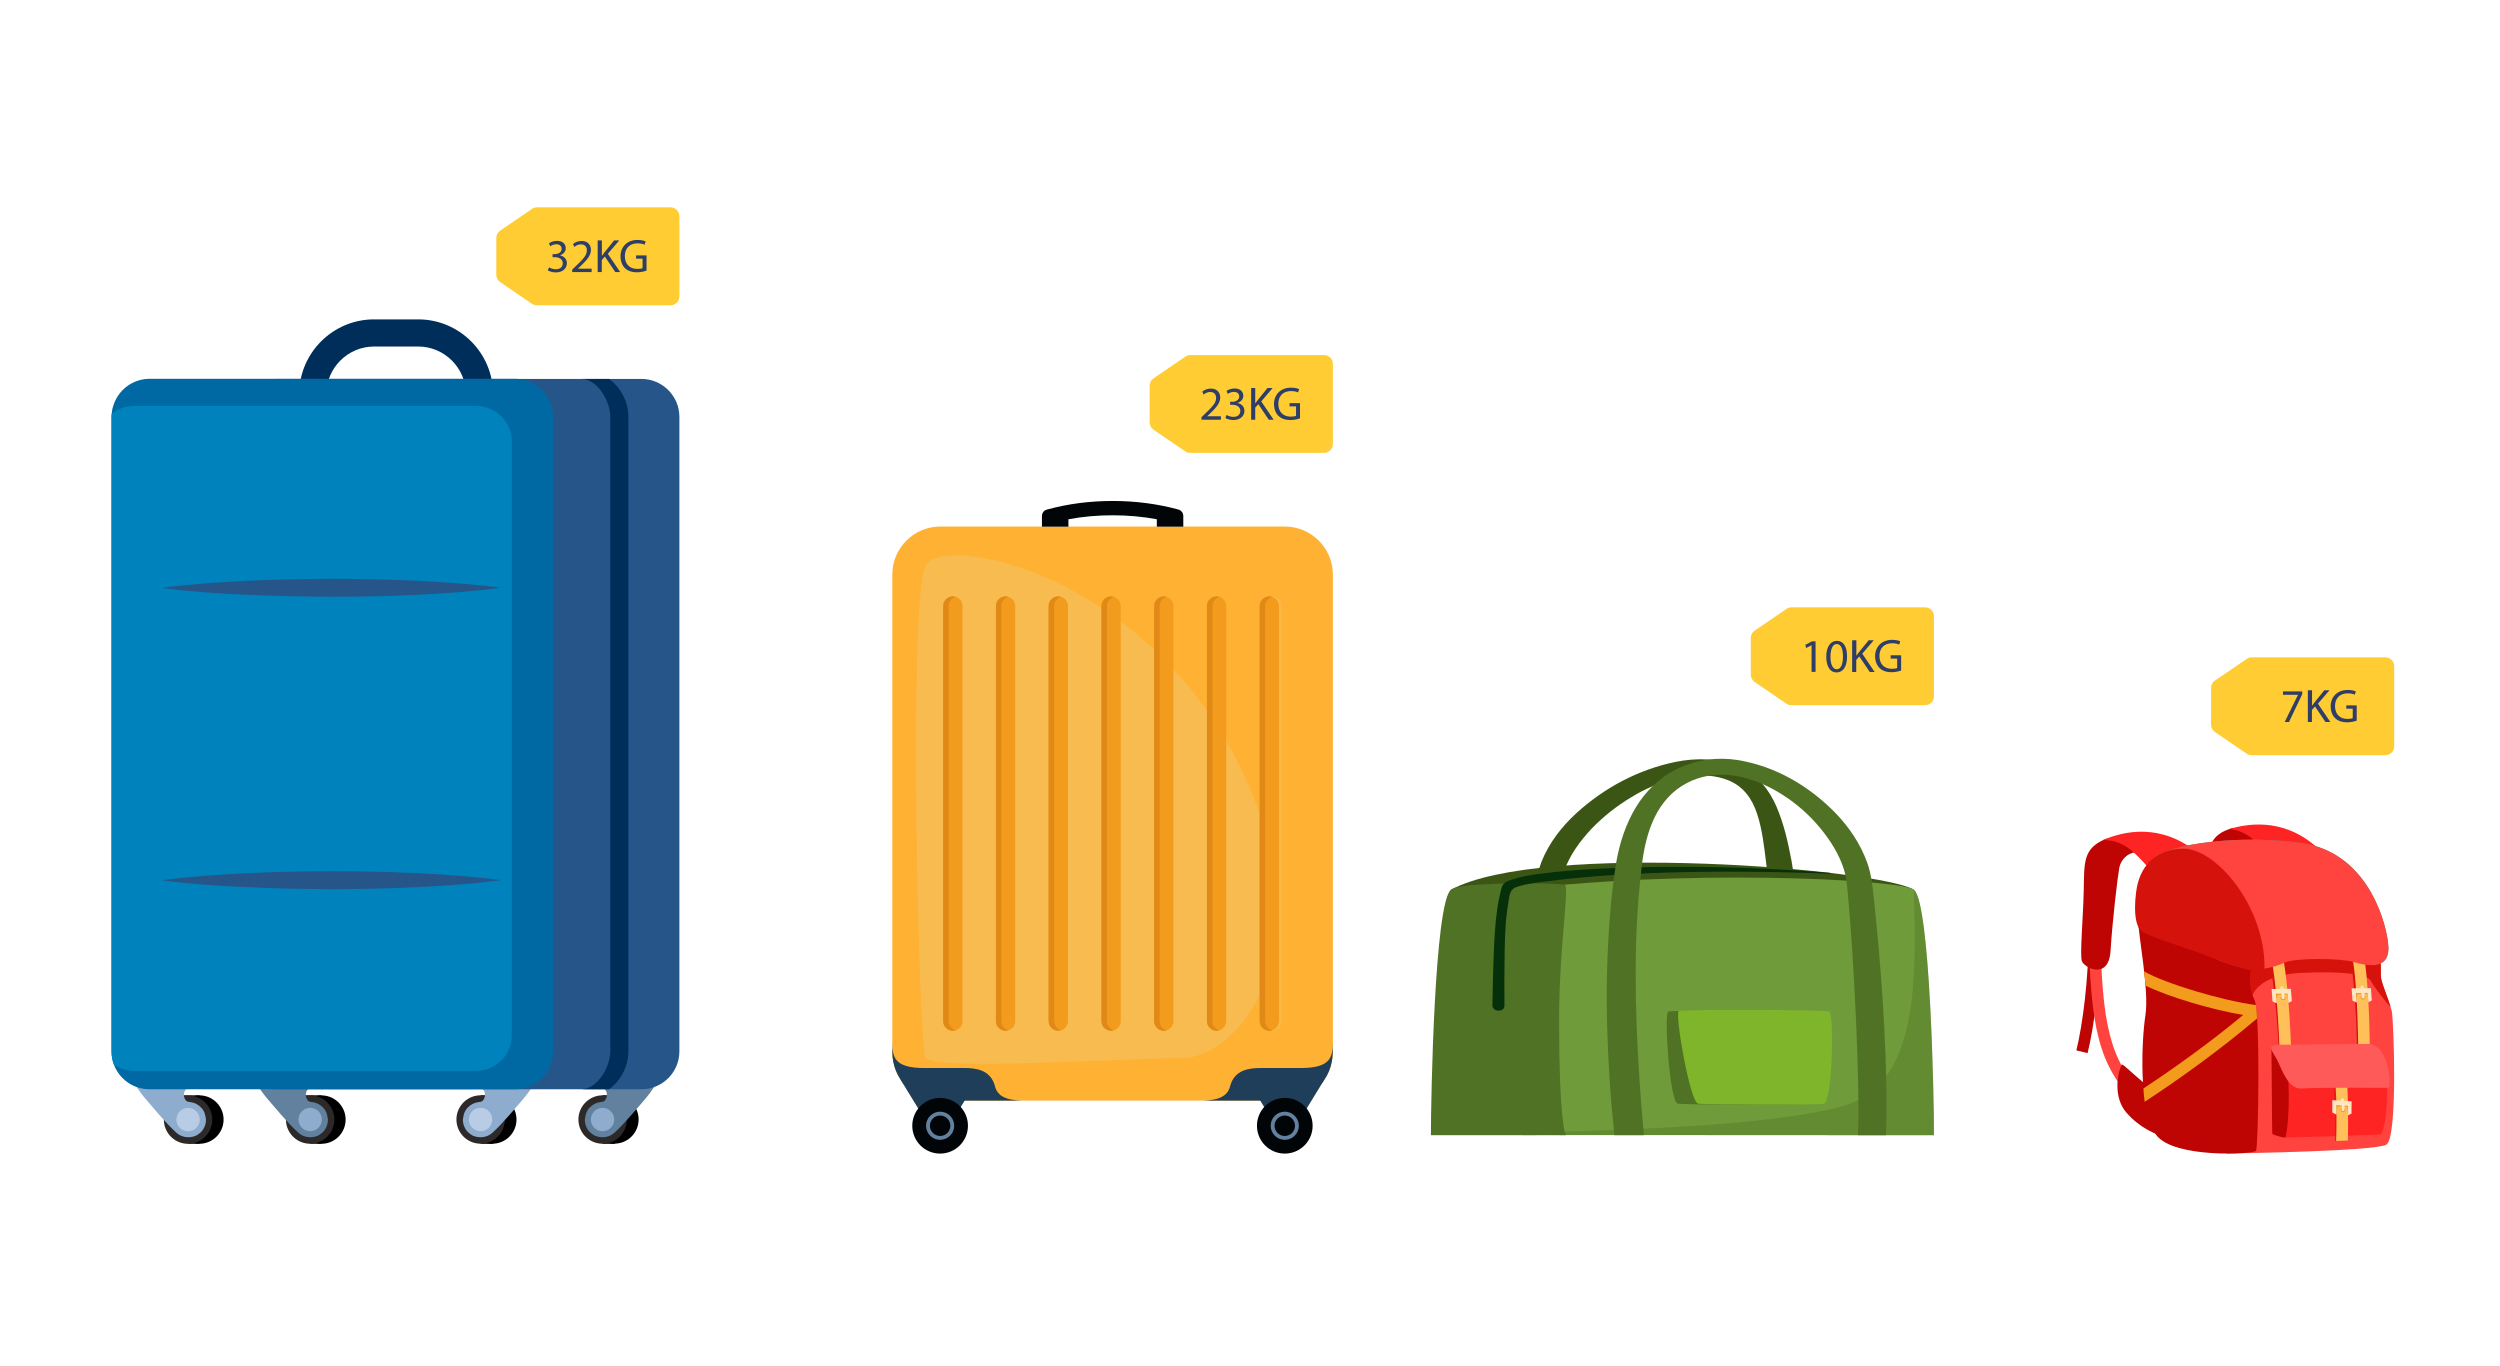 <svg width="410" height="224" viewBox="0 0 410 224" fill="none" xmlns="http://www.w3.org/2000/svg">
<path d="M68.572 78.933H61.36C54.576 78.933 49.06 73.417 49.06 66.633V64.676C49.06 57.892 54.576 52.376 61.36 52.376H68.572C75.356 52.376 80.873 57.892 80.873 64.676V66.633C80.873 73.417 75.356 78.933 68.572 78.933ZM61.36 56.83C57.036 56.83 53.514 60.352 53.514 64.676V66.633C53.514 70.957 57.036 74.479 61.36 74.479H68.572C72.896 74.479 76.418 70.957 76.418 66.633V64.676C76.418 60.352 72.896 56.83 68.572 56.83H61.36Z" fill="#002E5B"/>
<path d="M100.869 187.269H98.819V187.586H100.869V187.269Z" fill="black"/>
<path d="M100.869 179.628H98.819V179.945H100.869V179.628Z" fill="black"/>
<path d="M101.403 187.508C103.567 187.155 105.034 185.114 104.68 182.95C104.327 180.787 102.286 179.319 100.122 179.673C97.959 180.027 96.491 182.067 96.845 184.231C97.199 186.395 99.239 187.862 101.403 187.508Z" fill="black"/>
<path d="M99.718 187.472C101.855 186.98 103.189 184.85 102.697 182.713C102.206 180.576 100.075 179.243 97.938 179.734C95.802 180.226 94.468 182.356 94.96 184.493C95.451 186.63 97.582 187.963 99.718 187.472Z" fill="#2D2929"/>
<path d="M105.754 177.522C105.065 176.497 104.338 177.615 102.772 176.963C102.306 176.776 99.567 178.1 99.138 178.081C99.101 178.454 99.138 178.677 99.287 178.771C99.455 178.901 99.623 179.497 99.492 179.907C99.38 180.28 99.175 180.709 98.672 180.709C98.635 180.709 98.56 180.727 98.467 180.746C97.74 180.839 97.125 181.175 96.659 181.697C96.603 181.752 96.566 181.808 96.51 181.864C96.454 181.92 96.417 181.995 96.38 182.051C96.324 182.144 96.268 182.256 96.212 182.367C96.175 182.423 96.156 182.498 96.138 182.554C96.1 182.647 96.063 182.759 96.044 182.871C96.007 183.001 95.989 183.132 95.97 183.262C95.97 183.318 95.951 183.355 95.933 183.411C95.933 183.448 95.933 183.467 95.933 183.486C95.933 183.523 95.914 183.56 95.914 183.616C95.914 183.821 95.933 184.026 95.97 184.213C96.007 184.399 96.063 184.567 96.138 184.753C96.343 185.275 96.697 185.703 97.181 186.02C97.293 186.095 97.386 186.169 97.498 186.225C97.908 186.412 98.337 186.505 98.765 186.505C98.784 186.505 98.784 186.505 98.803 186.505C98.84 186.505 98.859 186.505 98.896 186.505C99.026 186.505 99.157 186.486 99.287 186.468C99.343 186.449 99.418 186.449 99.474 186.43C99.623 186.393 99.772 186.356 99.921 186.3C99.958 186.281 99.995 186.263 100.033 186.244C100.144 186.188 100.256 186.132 100.35 186.076C100.405 186.039 100.461 186.002 100.517 185.964L100.536 185.946C100.629 185.871 100.741 185.778 100.853 185.685C100.871 185.666 100.871 185.666 100.89 185.648C102.474 184.213 104.916 181.268 105.642 180.429C106.462 179.479 109.761 175.472 105.344 177.876C105.27 177.951 105.829 177.634 105.754 177.522Z" fill="#61819E"/>
<path d="M99.244 185.475C100.277 185.239 100.923 184.209 100.687 183.176C100.45 182.142 99.421 181.496 98.387 181.733C97.354 181.969 96.708 182.999 96.944 184.032C97.181 185.066 98.21 185.712 99.244 185.475Z" fill="#8DACCE"/>
<path d="M56.632 184.248C56.983 182.084 55.513 180.045 53.349 179.694C51.185 179.343 49.146 180.812 48.795 182.977C48.444 185.141 49.913 187.18 52.077 187.531C54.241 187.882 56.28 186.413 56.632 184.248Z" fill="black"/>
<path d="M50.875 187.572H52.72V187.255H50.875V187.572Z" fill="black"/>
<path d="M50.875 179.954H52.72V179.637H50.875V179.954Z" fill="black"/>
<path d="M48.814 179.954H50.864V179.637H48.814V179.954Z" fill="black"/>
<path d="M54.781 184.242C55.132 182.078 53.663 180.039 51.499 179.687C49.335 179.336 47.295 180.806 46.944 182.97C46.593 185.134 48.063 187.173 50.227 187.524C52.391 187.876 54.43 186.406 54.781 184.242Z" fill="#2D2929"/>
<path d="M43.936 177.522C44.626 176.497 45.352 177.615 46.918 176.963C47.384 176.776 50.123 178.1 50.552 178.081C50.589 178.454 50.552 178.677 50.403 178.771C50.235 178.901 50.068 179.497 50.198 179.907C50.31 180.28 50.515 180.709 51.018 180.709C51.055 180.709 51.13 180.727 51.223 180.746C51.95 180.839 52.565 181.175 53.031 181.697C53.087 181.752 53.124 181.808 53.18 181.864C53.236 181.92 53.273 181.995 53.31 182.051C53.366 182.144 53.422 182.256 53.478 182.367C53.515 182.423 53.534 182.498 53.553 182.554C53.59 182.647 53.627 182.759 53.646 182.871C53.683 183.001 53.702 183.132 53.72 183.262C53.72 183.318 53.739 183.355 53.758 183.411C53.758 183.448 53.758 183.467 53.758 183.486C53.758 183.523 53.776 183.56 53.776 183.616C53.776 183.821 53.758 184.026 53.72 184.213C53.683 184.399 53.627 184.567 53.553 184.753C53.348 185.275 52.993 185.703 52.509 186.02C52.397 186.095 52.304 186.169 52.192 186.225C51.782 186.412 51.353 186.505 50.925 186.505C50.906 186.505 50.906 186.505 50.888 186.505C50.85 186.505 50.832 186.505 50.794 186.505C50.664 186.505 50.533 186.486 50.403 186.468C50.347 186.449 50.273 186.449 50.217 186.43C50.068 186.393 49.918 186.356 49.769 186.3C49.732 186.281 49.695 186.263 49.657 186.244C49.546 186.188 49.434 186.132 49.341 186.076C49.285 186.039 49.229 186.002 49.173 185.964L49.154 185.946C49.061 185.871 48.949 185.778 48.837 185.685C48.819 185.666 48.819 185.666 48.8 185.648C47.216 184.213 44.775 181.268 44.048 180.429C43.228 179.479 39.929 175.472 44.346 177.876C44.421 177.951 43.861 177.634 43.936 177.522Z" fill="#61819E"/>
<path d="M51.604 185.374C52.584 184.968 53.049 183.845 52.643 182.866C52.237 181.886 51.114 181.421 50.135 181.827C49.156 182.233 48.69 183.356 49.096 184.335C49.502 185.315 50.625 185.78 51.604 185.374Z" fill="#8DACCE"/>
<path d="M80.873 187.269H78.823V187.586H80.873V187.269Z" fill="black"/>
<path d="M80.873 179.628H78.823V179.945H80.873V179.628Z" fill="black"/>
<path d="M83.543 186.408C85.093 184.858 85.093 182.344 83.543 180.794C81.992 179.244 79.479 179.244 77.929 180.794C76.379 182.344 76.379 184.858 77.929 186.408C79.479 187.958 81.992 187.958 83.543 186.408Z" fill="black"/>
<path d="M79.46 187.516C81.624 187.165 83.094 185.126 82.743 182.962C82.392 180.798 80.353 179.328 78.189 179.679C76.024 180.03 74.555 182.07 74.906 184.234C75.257 186.398 77.296 187.867 79.46 187.516Z" fill="#2D2929"/>
<path d="M85.755 177.522C85.066 176.497 84.339 177.615 82.773 176.963C82.307 176.776 79.568 178.1 79.139 178.081C79.102 178.454 79.139 178.677 79.288 178.771C79.456 178.901 79.624 179.497 79.493 179.907C79.381 180.28 79.176 180.709 78.673 180.709C78.636 180.709 78.561 180.727 78.468 180.746C77.741 180.839 77.126 181.175 76.66 181.697C76.604 181.752 76.567 181.808 76.511 181.864C76.455 181.92 76.418 181.995 76.381 182.051C76.325 182.144 76.269 182.256 76.213 182.367C76.176 182.423 76.157 182.498 76.138 182.554C76.101 182.647 76.064 182.759 76.045 182.871C76.008 183.001 75.989 183.132 75.971 183.262C75.971 183.318 75.952 183.355 75.933 183.411C75.933 183.448 75.933 183.467 75.933 183.486C75.933 183.523 75.915 183.56 75.915 183.616C75.915 183.821 75.933 184.026 75.971 184.213C76.008 184.399 76.064 184.567 76.138 184.753C76.343 185.275 76.698 185.703 77.182 186.02C77.294 186.095 77.387 186.169 77.499 186.225C77.909 186.412 78.338 186.505 78.766 186.505C78.785 186.505 78.785 186.505 78.803 186.505C78.841 186.505 78.859 186.505 78.897 186.505C79.027 186.505 79.158 186.486 79.288 186.468C79.344 186.449 79.418 186.449 79.474 186.43C79.624 186.393 79.773 186.356 79.922 186.3C79.959 186.281 79.996 186.263 80.034 186.244C80.145 186.188 80.257 186.132 80.35 186.076C80.406 186.039 80.462 186.002 80.518 185.964L80.537 185.946C80.63 185.871 80.742 185.778 80.854 185.685C80.872 185.666 80.872 185.666 80.891 185.648C82.475 184.213 84.916 181.268 85.643 180.429C86.463 179.479 89.762 175.472 85.345 177.876C85.252 177.951 85.83 177.634 85.755 177.522Z" fill="#8DACCE"/>
<path d="M80.59 184.335C80.996 183.356 80.531 182.233 79.551 181.827C78.572 181.421 77.449 181.886 77.043 182.866C76.637 183.845 77.103 184.968 78.082 185.374C79.061 185.78 80.184 185.315 80.59 184.335Z" fill="#B8CCE5"/>
<path d="M36.562 184.52C37.066 182.386 35.745 180.248 33.611 179.744C31.477 179.24 29.339 180.561 28.835 182.695C28.332 184.829 29.653 186.967 31.787 187.471C33.92 187.974 36.058 186.653 36.562 184.52Z" fill="black"/>
<path d="M30.874 187.572H32.719V187.255H30.874V187.572Z" fill="black"/>
<path d="M30.874 179.954H32.719V179.638H30.874V179.954Z" fill="black"/>
<path d="M28.81 179.954H30.86V179.638H28.81V179.954Z" fill="black"/>
<path d="M34.706 184.531C35.209 182.398 33.888 180.26 31.755 179.756C29.621 179.252 27.483 180.573 26.979 182.707C26.475 184.84 27.797 186.978 29.93 187.482C32.064 187.986 34.202 186.665 34.706 184.531Z" fill="#2D2929"/>
<path d="M23.938 177.522C24.628 176.497 25.355 177.615 26.92 176.963C27.386 176.777 30.126 178.1 30.554 178.081C30.592 178.454 30.554 178.678 30.405 178.771C30.238 178.901 30.07 179.498 30.2 179.908C30.312 180.28 30.517 180.709 31.02 180.709C31.058 180.709 31.132 180.728 31.225 180.746C31.952 180.84 32.567 181.175 33.033 181.697C33.089 181.753 33.126 181.809 33.182 181.865C33.238 181.92 33.275 181.995 33.313 182.051C33.369 182.144 33.425 182.256 33.48 182.368C33.518 182.424 33.536 182.498 33.555 182.554C33.592 182.647 33.63 182.759 33.648 182.871C33.685 183.001 33.704 183.132 33.723 183.262C33.723 183.318 33.741 183.355 33.76 183.411C33.76 183.449 33.76 183.467 33.76 183.486C33.76 183.523 33.779 183.56 33.779 183.616C33.779 183.821 33.76 184.026 33.723 184.213C33.685 184.399 33.63 184.567 33.555 184.753C33.35 185.275 32.996 185.704 32.511 186.021C32.399 186.095 32.306 186.17 32.194 186.226C31.784 186.412 31.356 186.505 30.927 186.505C30.909 186.505 30.909 186.505 30.89 186.505C30.853 186.505 30.834 186.505 30.797 186.505C30.666 186.505 30.536 186.486 30.405 186.468C30.349 186.449 30.275 186.449 30.219 186.431C30.07 186.393 29.921 186.356 29.772 186.3C29.734 186.281 29.697 186.263 29.66 186.244C29.548 186.188 29.436 186.132 29.343 186.076C29.287 186.039 29.231 186.002 29.175 185.965L29.157 185.946C29.063 185.871 28.952 185.778 28.84 185.685C28.821 185.666 28.821 185.666 28.802 185.648C27.218 184.213 24.777 181.268 24.05 180.43C23.23 179.479 19.931 175.472 24.348 177.876C24.423 177.951 23.845 177.634 23.938 177.522Z" fill="#8DACCE"/>
<path d="M32.712 184.06C32.955 183.028 32.316 181.994 31.284 181.751C30.253 181.507 29.219 182.146 28.975 183.178C28.732 184.21 29.37 185.243 30.402 185.487C31.434 185.731 32.468 185.092 32.712 184.06Z" fill="#B8CCE5"/>
<path d="M111.421 68.366V172.415C111.421 175.863 108.626 178.64 105.178 178.64H45.223C41.775 178.64 38.98 175.845 38.98 172.415V68.366C38.98 64.918 41.775 62.141 45.223 62.141H105.178C108.626 62.141 111.421 64.937 111.421 68.366Z" fill="#255589"/>
<path d="M95.337 62.141C97.965 62.141 100.089 65.757 100.089 68.366V172.415C100.089 175.025 97.946 178.64 95.337 178.64H99.865C101.785 177.242 103.052 174.969 103.052 172.415V68.366C103.052 65.794 101.785 63.539 99.865 62.141H95.337Z" fill="#002E5B"/>
<path d="M90.713 68.366V172.416C90.713 175.863 87.918 178.64 84.47 178.64H24.515C21.85 178.64 19.558 176.963 18.682 174.596C18.421 173.925 18.291 173.18 18.291 172.416V68.366C18.291 68.198 18.291 68.049 18.309 67.9C18.347 67.434 18.421 67.006 18.57 66.577C19.334 64.005 21.72 62.123 24.553 62.123H84.507C87.918 62.141 90.713 64.937 90.713 68.366Z" fill="#0069A3"/>
<path d="M83.93 72.41V169.788C83.93 173.012 81.32 175.621 78.078 175.621H21.981C20.769 175.621 19.614 175.23 18.682 174.596C18.421 173.925 18.291 173.18 18.291 172.416V68.366C18.291 68.199 18.291 68.049 18.309 67.9C19.316 67.062 20.602 66.577 21.999 66.577H78.115C81.32 66.596 83.93 69.205 83.93 72.41Z" fill="#0082BC"/>
<path d="M26.473 96.415C31.113 95.799 35.754 95.483 40.394 95.259C45.035 95.017 49.675 94.961 54.316 94.924C58.957 94.942 63.597 95.017 68.238 95.24C72.878 95.464 77.519 95.781 82.159 96.396C77.519 97.011 72.878 97.328 68.238 97.551C63.597 97.794 58.957 97.85 54.316 97.868C49.675 97.831 45.035 97.775 40.394 97.533C35.754 97.346 31.113 97.029 26.473 96.415Z" fill="#255589"/>
<path d="M26.473 144.367C31.113 143.752 35.754 143.435 40.394 143.212C45.035 142.969 49.675 142.913 54.316 142.876C58.957 142.895 63.597 142.969 68.238 143.193C72.878 143.417 77.519 143.734 82.159 144.349C77.519 144.964 72.878 145.28 68.238 145.504C63.597 145.746 58.957 145.802 54.316 145.821C49.675 145.784 45.035 145.728 40.394 145.485C35.754 145.299 31.113 144.982 26.473 144.367Z" fill="#255589"/>
<path d="M111.419 35.472V48.611C111.419 49.413 110.767 50.065 109.966 50.065H88.03C87.732 50.065 87.452 49.972 87.21 49.804L82.029 46.263C81.638 45.983 81.395 45.536 81.395 45.07V39.013C81.395 38.529 81.638 38.081 82.029 37.821L87.247 34.261C87.49 34.093 87.769 34 88.067 34H109.984C110.767 34.019 111.419 34.671 111.419 35.472Z" fill="#FFCC33"/>
<path d="M90.042 43.84C90.228 43.971 90.675 44.157 91.16 44.157C92.036 44.157 92.297 43.598 92.297 43.188C92.297 42.48 91.663 42.181 90.992 42.181H90.62V41.678H90.992C91.496 41.678 92.111 41.417 92.111 40.821C92.111 40.411 91.85 40.057 91.235 40.057C90.825 40.057 90.452 40.243 90.228 40.392L90.042 39.889C90.303 39.703 90.806 39.498 91.346 39.498C92.334 39.498 92.781 40.075 92.781 40.691C92.781 41.212 92.465 41.641 91.85 41.865V41.883C92.465 42.014 92.968 42.461 92.968 43.169C92.968 43.971 92.334 44.679 91.141 44.679C90.582 44.679 90.079 44.492 89.837 44.343L90.042 43.84Z" fill="#2E3E66"/>
<path d="M93.843 44.623V44.213L94.383 43.691C95.669 42.48 96.247 41.827 96.247 41.063C96.247 40.56 96.005 40.075 95.259 40.075C94.812 40.075 94.421 40.299 94.197 40.504L93.974 40.02C94.328 39.721 94.812 39.516 95.39 39.516C96.471 39.516 96.918 40.262 96.918 40.97C96.918 41.902 96.247 42.647 95.185 43.672L94.775 44.045V44.064H97.03V44.623H93.843Z" fill="#2E3E66"/>
<path d="M98.038 39.423H98.709V41.939H98.728C98.877 41.734 99.007 41.548 99.138 41.38L100.722 39.423H101.561L99.678 41.622L101.71 44.623H100.908L99.194 42.069L98.691 42.647V44.623H98.019V39.423H98.038Z" fill="#2E3E66"/>
<path d="M106.032 44.381C105.734 44.492 105.138 44.66 104.429 44.66C103.647 44.66 102.994 44.455 102.491 43.971C102.044 43.542 101.764 42.834 101.764 42.032C101.764 40.486 102.845 39.349 104.579 39.349C105.175 39.349 105.659 39.479 105.883 39.591L105.715 40.131C105.436 40.001 105.082 39.908 104.56 39.908C103.293 39.908 102.473 40.691 102.473 41.995C102.473 43.318 103.274 44.101 104.485 44.101C104.933 44.101 105.231 44.045 105.38 43.971V42.424H104.318V41.883H106.032V44.381Z" fill="#2E3E66"/>
<path d="M210.708 180.504H154.22C149.877 180.504 146.336 176.963 146.336 172.621V94.234C146.336 89.892 149.877 86.351 154.22 86.351H210.708C215.05 86.351 218.591 89.892 218.591 94.234V172.621C218.591 176.945 215.05 180.504 210.708 180.504Z" fill="#FFB133"/>
<path d="M151.798 92.743C154.818 87.451 187.339 93.936 202.956 124.966C218.574 155.997 202.714 173.515 193.955 173.515C185.196 173.515 152.973 175.64 151.798 173.515C150.624 171.391 148.966 97.719 151.798 92.743Z" fill="#F8BB50"/>
<path d="M156.266 169.042C155.39 169.042 154.682 168.334 154.682 167.458V99.397C154.682 98.521 155.39 97.812 156.266 97.812C157.142 97.812 157.85 98.521 157.85 99.397V167.458C157.85 168.334 157.142 169.042 156.266 169.042Z" fill="#F29B1C"/>
<g opacity="0.06">
<path opacity="0.68" d="M158.332 99.397V167.458C158.332 168.316 157.624 169.024 156.767 169.024C156.692 169.024 156.599 169.005 156.525 169.005C157.27 168.893 157.848 168.241 157.848 167.458V99.397C157.848 98.595 157.27 97.962 156.525 97.831C156.599 97.812 156.692 97.812 156.767 97.812C157.624 97.812 158.332 98.521 158.332 99.397Z" fill="#F8BB50"/>
</g>
<path d="M156.713 168.968C156.564 169.024 156.415 169.042 156.266 169.042C155.39 169.042 154.682 168.334 154.682 167.477V99.397C154.682 98.521 155.39 97.812 156.266 97.812C156.415 97.812 156.583 97.831 156.713 97.887C156.061 98.073 155.577 98.688 155.577 99.397V167.458C155.577 168.166 156.061 168.782 156.713 168.968Z" fill="#E08917"/>
<path d="M164.917 169.042C164.041 169.042 163.333 168.334 163.333 167.458V99.397C163.333 98.521 164.041 97.812 164.917 97.812C165.793 97.812 166.501 98.521 166.501 99.397V167.458C166.501 168.334 165.793 169.042 164.917 169.042Z" fill="#F29B1C"/>
<g opacity="0.06">
<path opacity="0.68" d="M166.985 99.397V167.458C166.985 168.316 166.277 169.024 165.419 169.024C165.345 169.024 165.252 169.005 165.177 169.005C165.922 168.893 166.5 168.241 166.5 167.458V99.397C166.5 98.595 165.922 97.962 165.177 97.831C165.252 97.812 165.345 97.812 165.419 97.812C166.277 97.812 166.985 98.521 166.985 99.397Z" fill="#F8BB50"/>
</g>
<path d="M165.365 168.968C165.215 169.024 165.066 169.042 164.917 169.042C164.041 169.042 163.333 168.334 163.333 167.477V99.397C163.333 98.521 164.041 97.812 164.917 97.812C165.066 97.812 165.234 97.831 165.365 97.887C164.712 98.073 164.228 98.688 164.228 99.397V167.458C164.228 168.166 164.731 168.782 165.365 168.968Z" fill="#E08917"/>
<path d="M173.561 169.042C172.685 169.042 171.977 168.334 171.977 167.458V99.397C171.977 98.521 172.685 97.812 173.561 97.812C174.437 97.812 175.145 98.521 175.145 99.397V167.458C175.145 168.334 174.437 169.042 173.561 169.042Z" fill="#F29B1C"/>
<g opacity="0.06">
<path opacity="0.68" d="M175.63 99.397V167.458C175.63 168.316 174.921 169.024 174.064 169.024C173.99 169.024 173.896 169.005 173.822 169.005C174.567 168.893 175.145 168.241 175.145 167.458V99.397C175.145 98.595 174.567 97.962 173.822 97.831C173.896 97.812 173.99 97.812 174.064 97.812C174.921 97.812 175.63 98.521 175.63 99.397Z" fill="#F8BB50"/>
</g>
<path d="M174.008 168.968C173.859 169.024 173.71 169.042 173.561 169.042C172.685 169.042 171.977 168.334 171.977 167.477V99.397C171.977 98.521 172.685 97.812 173.561 97.812C173.71 97.812 173.878 97.831 174.008 97.887C173.356 98.073 172.871 98.688 172.871 99.397V167.458C172.89 168.166 173.374 168.782 174.008 168.968Z" fill="#E08917"/>
<path d="M182.21 169.043C181.334 169.043 180.626 168.334 180.626 167.459V99.397C180.626 98.521 181.334 97.813 182.21 97.813C183.086 97.813 183.794 98.521 183.794 99.397V167.459C183.794 168.334 183.086 169.043 182.21 169.043Z" fill="#F29B1C"/>
<g opacity="0.06">
<path opacity="0.68" d="M184.298 99.397V167.459C184.298 168.316 183.59 169.024 182.732 169.024C182.658 169.024 182.565 169.005 182.49 169.005C183.235 168.894 183.813 168.241 183.813 167.459V99.397C183.813 98.596 183.235 97.962 182.49 97.831C182.565 97.813 182.658 97.813 182.732 97.813C183.571 97.813 184.298 98.521 184.298 99.397Z" fill="#F8BB50"/>
</g>
<path d="M182.675 168.968C182.526 169.024 182.377 169.043 182.227 169.043C181.352 169.043 180.643 168.334 180.643 167.477V99.397C180.643 98.521 181.352 97.813 182.227 97.813C182.377 97.813 182.544 97.831 182.675 97.887C182.022 98.074 181.538 98.689 181.538 99.397V167.459C181.538 168.167 182.022 168.782 182.675 168.968Z" fill="#E08917"/>
<path d="M190.855 169.043C189.979 169.043 189.271 168.334 189.271 167.459V99.397C189.271 98.521 189.979 97.813 190.855 97.813C191.731 97.813 192.439 98.521 192.439 99.397V167.459C192.439 168.334 191.731 169.043 190.855 169.043Z" fill="#F29B1C"/>
<g opacity="0.06">
<path opacity="0.68" d="M192.944 99.397V167.459C192.944 168.316 192.236 169.024 191.379 169.024C191.304 169.024 191.211 169.005 191.137 169.005C191.882 168.894 192.46 168.241 192.46 167.459V99.397C192.46 98.596 191.882 97.962 191.137 97.831C191.211 97.813 191.304 97.813 191.379 97.813C192.236 97.813 192.944 98.521 192.944 99.397Z" fill="#F8BB50"/>
</g>
<path d="M191.32 168.968C191.171 169.024 191.022 169.043 190.873 169.043C189.997 169.043 189.289 168.334 189.289 167.477V99.397C189.289 98.521 189.997 97.813 190.873 97.813C191.022 97.813 191.19 97.831 191.32 97.887C190.668 98.074 190.183 98.689 190.183 99.397V167.459C190.183 168.167 190.668 168.782 191.32 168.968Z" fill="#E08917"/>
<path d="M199.524 169.043C198.648 169.043 197.94 168.334 197.94 167.459V99.397C197.94 98.521 198.648 97.813 199.524 97.813C200.4 97.813 201.108 98.521 201.108 99.397V167.459C201.09 168.334 200.381 169.043 199.524 169.043Z" fill="#F29B1C"/>
<g opacity="0.06">
<path opacity="0.68" d="M201.592 99.397V167.459C201.592 168.316 200.884 169.024 200.027 169.024C199.952 169.024 199.859 169.005 199.784 169.005C200.53 168.894 201.108 168.241 201.108 167.459V99.397C201.108 98.596 200.53 97.962 199.784 97.831C199.859 97.813 199.952 97.813 200.027 97.813C200.884 97.813 201.592 98.521 201.592 99.397Z" fill="#F8BB50"/>
</g>
<path d="M199.971 168.968C199.822 169.024 199.673 169.043 199.524 169.043C198.648 169.043 197.94 168.334 197.94 167.477V99.397C197.94 98.521 198.648 97.813 199.524 97.813C199.673 97.813 199.841 97.831 199.971 97.887C199.319 98.074 198.835 98.689 198.835 99.397V167.459C198.835 168.167 199.319 168.782 199.971 168.968Z" fill="#E08917"/>
<path d="M208.171 169.043C207.295 169.043 206.587 168.334 206.587 167.459V99.397C206.587 98.521 207.295 97.813 208.171 97.813C209.047 97.813 209.755 98.521 209.755 99.397V167.459C209.737 168.334 209.029 169.043 208.171 169.043Z" fill="#F29B1C"/>
<g opacity="0.68">
<path d="M210.24 99.397V167.459C210.24 168.316 209.532 169.024 208.674 169.024C208.6 169.024 208.507 169.005 208.432 169.005C209.177 168.894 209.755 168.241 209.755 167.459V99.397C209.755 98.596 209.177 97.962 208.432 97.831C208.507 97.813 208.6 97.813 208.674 97.813C209.532 97.813 210.24 98.521 210.24 99.397Z" fill="#F8BB50"/>
</g>
<path d="M208.619 168.968C208.469 169.024 208.32 169.043 208.171 169.043C207.295 169.043 206.587 168.334 206.587 167.477V99.397C206.587 98.521 207.295 97.813 208.171 97.813C208.32 97.813 208.488 97.831 208.619 97.887C207.966 98.074 207.482 98.689 207.482 99.397V167.459C207.482 168.167 207.966 168.782 208.619 168.968Z" fill="#E08917"/>
<path d="M168.216 180.504H154.387C149.84 180.504 146.336 177.094 146.336 172.453V170.869C146.336 173.273 146.578 175.156 151.554 175.156H158.17C160.034 175.156 162.475 175.417 163.184 178.175C163.705 180.243 165.979 180.504 168.216 180.504Z" fill="#1F3E59"/>
<path d="M196.693 180.504H210.521C215.069 180.504 218.572 177.094 218.572 172.453V170.869C218.572 173.273 218.33 175.156 213.354 175.156H206.738C204.874 175.156 202.433 175.417 201.725 178.175C201.203 180.243 198.929 180.504 196.693 180.504Z" fill="#1F3E59"/>
<path d="M160.292 177.094L156.9 182.629H151.104L147.712 177.094H160.292Z" fill="#1F3E59"/>
<path d="M154.178 189.189C156.7 189.189 158.744 187.145 158.744 184.623C158.744 182.101 156.7 180.057 154.178 180.057C151.656 180.057 149.612 182.101 149.612 184.623C149.612 187.145 151.656 189.189 154.178 189.189Z" fill="#010507"/>
<path d="M154.182 186.934C152.896 186.934 151.871 185.89 151.871 184.623C151.871 183.356 152.914 182.312 154.182 182.312C155.468 182.312 156.493 183.356 156.493 184.623C156.493 185.89 155.449 186.934 154.182 186.934ZM154.182 182.946C153.25 182.946 152.504 183.71 152.504 184.623C152.504 185.536 153.268 186.3 154.182 186.3C155.114 186.3 155.859 185.536 155.859 184.623C155.859 183.71 155.095 182.946 154.182 182.946Z" fill="#61819E"/>
<path d="M204.592 177.094L207.984 182.629H213.78L217.172 177.094H204.592Z" fill="#1F3E59"/>
<path d="M210.706 189.189C213.228 189.189 215.272 187.145 215.272 184.623C215.272 182.101 213.228 180.057 210.706 180.057C208.184 180.057 206.14 182.101 206.14 184.623C206.14 187.145 208.184 189.189 210.706 189.189Z" fill="#010507"/>
<path d="M208.393 184.623C208.393 183.337 209.436 182.312 210.704 182.312C211.99 182.312 213.015 183.356 213.015 184.623C213.015 185.89 211.971 186.934 210.704 186.934C209.436 186.934 208.393 185.909 208.393 184.623ZM209.026 184.623C209.026 185.555 209.791 186.3 210.704 186.3C211.636 186.3 212.381 185.536 212.381 184.623C212.381 183.71 211.617 182.946 210.704 182.946C209.791 182.946 209.026 183.691 209.026 184.623Z" fill="#61819E"/>
<path d="M194.061 84.636V86.37H189.719V85.158C187.427 84.73 185.004 84.506 182.469 84.506C179.953 84.506 177.512 84.73 175.22 85.158V86.37H170.877V84.636C170.877 84.171 171.157 83.76 171.567 83.611C171.585 83.593 171.623 83.593 171.641 83.593C171.697 83.574 171.753 83.555 171.828 83.537C175.089 82.642 178.705 82.158 182.488 82.158C186.253 82.158 189.831 82.642 193.092 83.518C193.111 83.518 193.111 83.518 193.13 83.537C193.204 83.555 193.26 83.555 193.316 83.593C193.335 83.593 193.372 83.611 193.39 83.611C193.782 83.76 194.061 84.152 194.061 84.636Z" fill="#010507"/>
<path d="M218.588 59.682V72.821C218.588 73.622 217.936 74.274 217.134 74.274H195.18C194.882 74.274 194.602 74.181 194.36 74.013L189.179 70.472C188.788 70.193 188.545 69.746 188.545 69.28V63.241C188.545 62.757 188.788 62.309 189.179 62.049L194.397 58.489C194.64 58.321 194.919 58.228 195.217 58.228H217.134C217.936 58.228 218.588 58.88 218.588 59.682Z" fill="#FFCC33"/>
<path d="M197.042 68.833V68.423L197.583 67.901C198.869 66.689 199.446 66.037 199.446 65.273C199.446 64.77 199.204 64.285 198.459 64.285C198.011 64.285 197.62 64.509 197.396 64.714L197.173 64.229C197.527 63.931 198.011 63.726 198.589 63.726C199.67 63.726 200.117 64.472 200.117 65.18C200.117 66.112 199.446 66.857 198.384 67.882L197.974 68.255V68.273H200.229V68.833H197.042Z" fill="#2E3E66"/>
<path d="M201.162 68.05C201.349 68.18 201.796 68.367 202.281 68.367C203.157 68.367 203.417 67.808 203.417 67.398C203.417 66.689 202.784 66.391 202.113 66.391H201.74V65.888H202.113C202.616 65.888 203.231 65.627 203.231 65.031C203.231 64.621 202.97 64.267 202.355 64.267C201.945 64.267 201.572 64.453 201.349 64.602L201.162 64.099C201.423 63.913 201.927 63.708 202.467 63.708C203.455 63.708 203.902 64.285 203.902 64.9C203.902 65.422 203.585 65.851 202.97 66.074V66.093C203.585 66.224 204.088 66.671 204.088 67.379C204.088 68.18 203.455 68.889 202.262 68.889C201.703 68.889 201.2 68.702 200.957 68.553L201.162 68.05Z" fill="#2E3E66"/>
<path d="M205.187 63.633H205.858V66.149H205.876C206.026 65.944 206.156 65.757 206.286 65.59L207.871 63.633H208.709L206.846 65.832L208.877 68.832H208.076L206.361 66.279L205.858 66.857V68.832H205.187V63.633Z" fill="#2E3E66"/>
<path d="M213.202 68.609C212.904 68.721 212.308 68.888 211.6 68.888C210.817 68.888 210.165 68.683 209.661 68.199C209.214 67.77 208.935 67.062 208.935 66.261C208.935 64.714 210.016 63.577 211.749 63.577C212.345 63.577 212.83 63.707 213.053 63.819L212.886 64.36C212.606 64.229 212.252 64.136 211.73 64.136C210.463 64.136 209.643 64.919 209.643 66.223C209.643 67.546 210.444 68.329 211.656 68.329C212.103 68.329 212.401 68.273 212.55 68.199V66.652H211.488V66.112H213.202V68.609Z" fill="#2E3E66"/>
<path d="M295.388 168.111C295.239 174.093 294.811 180.057 294.121 186.002L289.518 185.518C290.599 173.851 291.102 162.128 290.468 150.48C290.338 148.3 290.151 146.119 289.928 143.976C289.853 143.249 289.779 142.522 289.685 141.814C289.331 138.925 289.015 136.055 288.176 133.502C287.356 130.949 285.828 128.88 283.349 127.93C282.343 127.538 281.299 127.315 280.218 127.222C278.634 127.072 276.957 127.222 275.335 127.557C273.844 127.874 272.372 128.358 270.955 128.973C269.781 129.477 268.645 130.054 267.564 130.725C265.122 132.179 262.904 133.949 260.966 135.962C259.084 137.994 257.444 140.249 256.605 142.653C256.307 143.454 256.176 144.181 256.065 145.001C256.046 145.281 256.009 145.579 255.971 145.877C255.953 146.082 255.953 146.287 255.916 146.492L255.543 150.872C255.077 156.742 254.779 162.632 254.499 168.502C254.294 174.093 254.089 179.703 254.238 185.182C254.238 185.462 254.257 185.76 254.257 186.039L251.815 186.151H249.635C249.486 181.883 249.542 177.69 249.709 173.497V173.31C249.747 172.192 249.803 171.074 249.859 169.956C249.877 169.937 249.877 169.918 249.859 169.9C249.877 169.359 249.914 168.819 249.933 168.278C250.25 162.333 250.697 156.407 251.294 150.499L251.76 146.063C251.815 145.672 251.853 145.299 251.909 144.871C251.965 144.517 252.02 144.125 252.095 143.696C252.281 142.839 252.542 142.019 252.84 141.236C254.126 138.105 256.158 135.552 258.45 133.428C263.072 129.197 268.663 126.215 274.795 124.948C276.472 124.612 278.242 124.445 280.013 124.556C281.429 124.631 282.883 124.892 284.262 125.376C285.828 125.917 287.356 126.83 288.567 128.042C288.735 128.209 288.884 128.377 289.033 128.545C290.002 129.644 290.748 130.93 291.307 132.198C292.593 135.179 293.245 138.199 293.804 141.143C293.972 142.112 294.121 143.063 294.251 144.032C294.531 146.063 294.717 148.095 294.885 150.145C295.388 156.146 295.575 162.128 295.388 168.111Z" fill="#3B5614"/>
<path d="M313.893 145.933C308.675 142.541 252.671 137.882 237.929 145.933C242.551 148.3 252.764 147.759 256.436 146.566C260.088 145.374 299.654 147.722 313.893 145.933Z" fill="#3B5614"/>
<path d="M317.173 186.17C317.173 186.17 314.08 186.17 309.309 186.17H304.724C294.548 186.17 280.161 186.151 269.593 186.151H255.672C255.672 186.151 255.318 185.983 254.777 185.611C254.628 185.499 254.442 185.368 254.255 185.201V185.182C252.504 183.71 249.745 180.299 249.745 173.515V173.273C249.783 172.174 249.838 171.055 249.894 169.974C249.913 169.956 249.913 169.956 249.894 169.937V169.919C250.696 159.985 254.423 148.952 256.007 145.914C256.007 145.896 256.007 145.896 256.007 145.896C256.287 145.374 256.492 145.094 256.604 145.076C259.287 144.852 261.971 144.666 264.636 144.498C266.108 144.423 267.562 144.33 269.016 144.274C276.489 143.939 283.646 143.864 289.945 143.957C291.454 143.976 292.908 144.013 294.306 144.051C297.437 144.125 300.307 144.256 302.823 144.423C304.351 144.517 305.749 144.628 307.016 144.74C310.967 145.094 313.446 145.523 313.912 145.933C316.558 148.263 317.173 180.038 317.173 186.17Z" fill="#6F9B3A"/>
<path d="M255.691 167.346C255.691 183.654 256.679 185.965 256.791 186.151C256.791 186.17 256.791 186.17 256.791 186.17H249.672C243.167 186.17 234.669 186.17 234.669 186.17C234.669 180.038 235.265 148.281 237.931 145.933C239.03 144.964 246.764 144.815 251.945 144.889C253.79 144.908 255.319 144.964 256.083 145.02C256.344 145.038 256.53 145.057 256.586 145.075C257.481 145.299 255.691 154.99 255.691 167.346Z" fill="#507225"/>
<path d="M244.752 164.868C244.808 161.83 244.864 158.811 244.994 155.773C245.069 154.245 245.144 152.735 245.293 151.207C245.46 149.679 245.609 148.3 246.038 146.511C246.243 145.709 246.262 145.038 247.082 144.591C247.417 144.386 248.722 144.032 249.113 143.92C249.505 143.827 249.896 143.715 250.269 143.659C251.797 143.361 253.306 143.212 254.816 143.025C257.854 142.709 260.873 142.522 263.911 142.392C276.025 141.889 288.213 142.187 300.234 143.156L300.215 143.286C288.139 142.839 276.025 142.765 263.985 143.547C260.985 143.752 257.966 143.995 254.984 144.386C253.493 144.591 252.076 144.665 250.641 144.982C250.269 145.038 249.784 145.15 249.449 145.243C249.132 145.336 248.703 145.43 248.386 145.616C247.865 145.933 247.66 146.343 247.529 147.014C247.305 148.337 247.082 149.847 246.951 151.319C246.84 152.81 246.802 154.301 246.765 155.81C246.709 158.811 246.709 161.83 246.728 164.849C246.728 164.849 246.84 165.744 245.74 165.744C244.752 165.762 244.752 164.868 244.752 164.868Z" fill="#063009"/>
<path d="M275.167 181.007C276.378 181.175 294.456 181.25 295.798 181.007C297.139 180.765 297.549 166.228 296.636 165.893C295.723 165.557 274.347 165.651 273.601 165.893C272.856 166.135 273.825 180.821 275.167 181.007Z" fill="#507225"/>
<path d="M278.503 181.007C279.714 181.175 297.792 181.25 299.133 181.007C300.475 180.765 300.885 166.228 299.972 165.893C299.059 165.557 276.098 165.539 275.334 165.781C274.589 166.042 277.161 180.821 278.503 181.007Z" fill="#7FB52A"/>
<path opacity="0.39" d="M317.176 186.17C317.176 186.17 314.082 186.17 309.311 186.17H304.726C294.551 186.17 280.163 186.151 269.596 186.151H255.674C255.674 186.151 255.32 185.983 254.78 185.611C268.813 185.331 293.395 184.269 302.9 181.175C314.921 177.261 314.175 159.705 313.896 145.933C316.561 148.262 317.176 180.038 317.176 186.17Z" fill="#507225"/>
<path d="M309.291 186.17H304.706C304.911 180.448 304.65 174.391 304.445 168.577C304.184 162.706 303.867 156.835 303.42 150.983L303.047 146.622C302.973 145.802 302.917 145.094 302.824 144.442C302.73 143.845 302.619 143.286 302.432 142.69C301.687 140.211 300.214 137.863 298.463 135.738C296.692 133.614 294.567 131.732 292.201 130.259C291.194 129.626 290.169 129.067 289.107 128.619L289.088 128.601V128.582C287.616 127.948 286.069 127.464 284.504 127.221C283.087 126.979 281.634 126.979 280.236 127.221H280.217C278.987 127.426 277.776 127.818 276.657 128.414C274.291 129.626 272.501 131.676 271.346 134.061C270.19 136.465 269.594 139.168 269.259 141.926C269.165 142.709 269.072 143.491 268.998 144.293C268.774 146.38 268.606 148.467 268.495 150.573C267.861 162.072 268.55 174.634 269.594 186.17H264.786C264.115 180.355 263.724 174.037 263.574 168.185C263.388 162.221 263.574 156.239 264.022 150.275C264.171 148.356 264.357 146.436 264.618 144.535C264.749 143.473 264.898 142.392 265.084 141.311C265.624 138.254 266.612 135.161 268.29 132.384C269.035 131.154 269.93 130.017 270.955 129.011C272.278 127.725 273.787 126.662 275.446 125.917C276.918 125.265 278.428 124.817 280.012 124.594H280.031C280.049 124.575 280.068 124.575 280.087 124.575C281.689 124.37 283.311 124.389 284.876 124.631C291.138 125.619 296.711 128.899 301.072 133.39C303.252 135.664 305.079 138.329 306.215 141.46C306.607 142.504 306.849 143.696 306.998 144.777C307.073 145.281 307.129 145.784 307.185 146.212L307.651 150.648C308.228 156.556 308.713 162.464 309.011 168.39C309.309 174.261 309.514 180.15 309.291 186.17Z" fill="#507225"/>
<path d="M317.17 101.055V114.194C317.17 114.996 316.518 115.648 315.717 115.648H293.763C293.464 115.648 293.185 115.555 292.942 115.387L287.761 111.846C287.37 111.566 287.128 111.119 287.128 110.653V104.615C287.128 104.13 287.37 103.683 287.761 103.422L292.98 99.862C293.222 99.695 293.502 99.602 293.8 99.602H315.717C316.518 99.602 317.17 100.254 317.17 101.055Z" fill="#FFCC33"/>
<path d="M297.1 105.807L296.205 106.273L296.075 105.752L297.174 105.174H297.752V110.187H297.1V105.807Z" fill="#2E3E66"/>
<path d="M302.916 107.634C302.916 109.349 302.282 110.28 301.164 110.28C300.176 110.28 299.524 109.367 299.505 107.709C299.505 106.031 300.232 105.099 301.257 105.099C302.319 105.099 302.916 106.031 302.916 107.634ZM300.195 107.709C300.195 109.013 300.605 109.759 301.22 109.759C301.909 109.759 302.245 108.939 302.245 107.671C302.245 106.441 301.928 105.621 301.22 105.621C300.623 105.621 300.195 106.348 300.195 107.709Z" fill="#2E3E66"/>
<path d="M303.771 105.006H304.442V107.522H304.46C304.61 107.317 304.74 107.131 304.87 106.963L306.455 105.006H307.293L305.411 107.205L307.442 110.206H306.641L304.926 107.653L304.423 108.23V110.206H303.752V105.006H303.771Z" fill="#2E3E66"/>
<path d="M311.785 109.964C311.487 110.075 310.891 110.243 310.183 110.243C309.4 110.243 308.748 110.038 308.244 109.554C307.797 109.125 307.518 108.417 307.518 107.615C307.518 106.068 308.599 104.932 310.332 104.932C310.928 104.932 311.413 105.062 311.636 105.174L311.469 105.714C311.189 105.584 310.835 105.491 310.313 105.491C309.046 105.491 308.226 106.273 308.226 107.578C308.226 108.901 309.027 109.684 310.239 109.684C310.686 109.684 310.984 109.628 311.133 109.554V108.007H310.071V107.466H311.785V109.964Z" fill="#2E3E66"/>
<path d="M342.368 172.714L340.523 172.267C341.548 168.073 342.573 160.451 342.536 152.847H344.437C344.474 160.6 343.431 168.409 342.368 172.714Z" fill="#BF0404"/>
<path d="M348.182 178.547C343.281 172.304 342.461 164.793 342.517 145.336H344.418C344.38 164.271 345.126 171.558 349.673 177.354L348.182 178.547Z" fill="#FF433E"/>
<path d="M345.442 137.546C341.602 139.074 341.826 141.367 341.733 145.97C341.64 150.573 341.081 156.444 341.416 157.581C341.752 158.718 345.833 160.824 346.131 155.922C346.429 151.039 347.305 143.64 347.566 142.299C347.827 140.957 349.02 139.671 350.828 139.727C350.66 138.18 347.026 137.602 345.442 137.546Z" fill="#BF0404"/>
<path d="M352.32 142.261C350.158 139.932 348.406 137.751 344.846 137.77C347.176 136.819 353.158 134.62 359.551 139.186C357.911 143.007 352.506 141.851 352.32 142.261Z" fill="#FF2424"/>
<path d="M366.185 135.794C362.197 136.875 362.16 139.186 361.544 143.752C360.929 148.318 359.699 154.096 359.923 155.251C360.128 156.425 363.949 158.96 364.787 154.152C365.645 149.325 367.341 142.075 367.751 140.77C368.161 139.466 369.484 138.329 371.273 138.59C371.31 137.043 367.769 136.055 366.185 135.794Z" fill="#BF0404"/>
<path d="M372.485 141.255C370.603 138.702 369.093 136.316 365.571 135.962C367.994 135.272 374.2 133.763 380.033 139.018C377.964 142.653 372.727 140.882 372.485 141.255Z" fill="#FF2424"/>
<path d="M347.958 174.596C347.176 176.218 346.616 180.057 348.741 182.48C350.866 184.921 353.456 186.095 355.469 186.561C355.804 179.908 355.283 180.094 353.028 178.64C350.81 177.205 348.107 174.298 347.958 174.596Z" fill="#BF0404"/>
<path d="M363.93 157.525C367.024 158.606 372.913 158.475 374.684 157.86C376.454 157.245 383.76 157.115 385.978 157.767C388.195 158.419 392.221 159.314 391.643 154.636C391.065 149.958 387.655 139.82 377.647 138.292C367.658 136.782 355.879 138.403 353.307 140.64C350.735 142.876 359.513 153.387 363.93 157.525Z" fill="#468886"/>
<path d="M391.345 187.735C389.389 188.779 367.975 189.133 365.384 189.17C362.44 189.226 354.165 150.685 356.923 150.76C357.799 150.778 361.415 151.021 365.981 151.375C375.858 152.157 390.097 153.499 390.227 154.357C390.302 154.916 390.358 155.847 390.395 156.817C390.432 157.991 390.451 159.239 390.451 160.078C390.451 160.264 390.488 160.432 390.525 160.619C390.768 161.718 391.513 163.395 392.054 165.129C392.054 165.147 392.054 165.147 392.054 165.147C392.128 165.39 392.203 165.632 392.259 165.874C392.538 166.955 393.302 186.691 391.345 187.735Z" fill="#FF433E"/>
<path d="M392.054 165.129C392.054 165.147 392.054 165.147 392.054 165.129C391.625 164.775 389.556 162.184 388.755 160.786C388.587 160.544 388.271 160.32 387.767 160.134C388.308 165.539 388.364 172.658 388.345 175.938L386.593 175.957C386.612 172.583 386.444 165.073 385.829 159.724C383.555 159.407 380.294 159.407 377.312 159.556C376.287 159.612 375.337 159.724 374.498 159.91C375.225 165.334 375.467 172.658 375.542 175.994L373.902 176.143C373.827 172.9 373.417 165.725 372.672 160.432C370.603 161.252 369.41 162.538 369.093 164.141L366 151.785C375.877 152.996 390.134 155.027 390.265 156.313C390.283 156.481 390.339 156.649 390.414 156.817C390.451 157.991 390.47 159.239 390.47 160.078C390.47 160.264 390.507 160.432 390.544 160.619C390.786 161.718 391.532 163.395 392.054 165.129Z" fill="#D6120D"/>
<path d="M350.641 150.685C350.66 153.387 352.486 162.389 351.853 166.47C351.219 170.552 350.66 182.312 353.642 186.17C356.624 190.027 369.595 189.282 369.986 188.741C370.378 188.201 370.713 166.154 369.763 164.085C368.812 162.016 368.887 160.451 369.129 159.221C369.409 157.86 370.471 156.761 370.191 153.704C369.912 150.611 351.983 150.592 350.641 150.685Z" fill="#BF0404"/>
<path d="M370.153 167.03C364.059 172.229 356.809 177.392 351.722 180.69C351.61 179.926 351.591 179.386 351.517 178.51C356.157 175.453 362.494 170.962 367.88 166.452C362.661 165.576 355.654 163.489 351.871 161.644C351.815 160.898 351.703 160.059 351.647 159.314C355.02 161.271 364.432 164.104 369.967 164.83C370.079 165.483 370.172 166.936 370.153 167.03Z" fill="#F29B1C"/>
<path d="M373.958 175.733C373.865 171.726 373.529 161.849 372.411 156.761L374.275 156.351C375.43 161.588 375.766 171.614 375.859 175.677L373.958 175.733Z" fill="#FFC05A"/>
<path d="M374.832 163.638C374.832 163.414 374.646 163.228 374.422 163.228C374.199 163.228 374.012 163.414 374.012 163.638C374.012 163.861 374.199 164.048 374.422 164.048C374.646 164.048 374.832 163.861 374.832 163.638Z" fill="#F29B1C"/>
<path d="M373.397 164.402L373.472 163.153L375.074 163.135L375.279 164.048L375.205 162.687C375.205 162.687 372.856 162.575 372.894 162.575C372.894 162.594 373.397 164.402 373.397 164.402Z" fill="#F29B1C"/>
<path d="M373.398 164.551L372.69 164.234L372.541 162.203L375.709 162.166L375.858 164.178L375.299 164.476L375.169 162.948L373.249 162.967L373.398 164.551Z" fill="#FFE6C2"/>
<path d="M373.957 162.091C374.107 162.594 374.181 163.097 374.181 163.619C374.181 163.75 374.293 163.88 374.442 163.861C374.572 163.861 374.684 163.75 374.684 163.601C374.684 163.041 374.61 162.482 374.442 161.942C374.405 161.811 374.256 161.718 374.125 161.774C373.995 161.83 373.902 161.96 373.957 162.091Z" fill="#FFE6C2"/>
<path d="M388.662 175.621H386.761C386.78 171.614 386.705 161.737 385.736 156.63L387.6 156.276C388.606 161.513 388.681 171.54 388.662 175.621Z" fill="#FFC05A"/>
<path d="M387.951 163.526C387.951 163.302 387.765 163.116 387.541 163.116C387.317 163.116 387.131 163.302 387.131 163.526C387.131 163.75 387.317 163.936 387.541 163.936C387.765 163.936 387.951 163.75 387.951 163.526Z" fill="#F29B1C"/>
<path d="M386.516 164.29L386.59 163.041L388.193 163.023L388.398 163.936L388.323 162.575C388.323 162.575 385.975 162.464 386.012 162.464L386.516 164.29Z" fill="#F29B1C"/>
<path d="M386.517 164.439L385.809 164.104L385.659 162.091L388.828 162.054L388.977 164.066L388.418 164.365L388.287 162.836L386.368 162.855L386.517 164.439Z" fill="#FFE6C2"/>
<path d="M387.131 161.979C387.261 162.482 387.317 162.985 387.299 163.507C387.299 163.638 387.429 163.768 387.56 163.75C387.709 163.75 387.802 163.638 387.802 163.489C387.82 162.93 387.765 162.352 387.615 161.811C387.578 161.681 387.429 161.606 387.299 161.644C387.168 161.7 387.094 161.83 387.131 161.979Z" fill="#FFE6C2"/>
<path d="M363.93 157.525C367.024 158.606 370.304 159.873 374.684 157.86C376.398 157.078 383.76 157.115 385.978 157.767C388.195 158.419 392.221 159.314 391.643 154.636C391.065 149.958 387.655 139.82 377.647 138.292C367.658 136.782 355.879 138.403 353.307 140.64C350.735 142.876 359.513 153.387 363.93 157.525Z" fill="#FF433E"/>
<path d="M351.201 152.698C349.579 151.375 350.213 146.25 350.604 144.815C351.089 143.007 352.692 139.242 358.041 139.186C363.389 139.13 371.31 148.43 371.385 158.475C371.403 160.619 364.489 157.73 361.265 156.5C358.041 155.251 352.338 153.63 351.201 152.698Z" fill="#D6120D"/>
<path d="M372.523 172.08C372.542 173.124 372.616 185.815 372.653 185.946C372.691 186.076 374.219 186.58 374.797 186.561C375.374 186.542 376.511 182.815 376.474 178.398C376.437 173.981 374.964 172.378 374.293 172.416C373.623 172.434 372.523 171.782 372.523 172.08Z" fill="#BF0404"/>
<path d="M374.685 173.105C375.598 175.919 375.542 183.989 374.796 186.561C383.09 186.356 390.451 186.058 390.451 186.058C391.83 183.821 391.681 175.286 390.917 173.273C390.694 172.714 376.846 171.857 374.685 173.105Z" fill="#FF2424"/>
<g opacity="0.64">
<path d="M384.936 187.064L383.128 187.12H382.942C382.96 185.667 382.942 184.157 382.923 182.685C382.923 182.182 382.923 181.697 382.886 181.231V180.858C382.867 180.728 382.867 180.597 382.867 180.467C382.793 178.566 382.662 176.758 382.457 175.323L382.793 175.267L384.321 175.062C384.545 176.609 384.694 178.529 384.768 180.579C384.787 180.746 384.787 180.914 384.787 181.101C384.806 181.175 384.806 181.268 384.806 181.361V181.566C384.917 183.374 384.936 185.275 384.936 187.064Z" fill="#D6120D"/>
</g>
<path d="M385.066 181.361L385.084 182.89C385.103 184.287 385.084 185.704 385.047 187.064H384.935L383.128 187.12C383.183 185.722 383.183 184.287 383.183 182.852V182.703L383.146 181.268C383.165 181.138 383.165 181.026 383.146 180.914V180.504C383.09 178.566 382.978 176.739 382.811 175.286C382.792 175.193 382.792 175.099 382.773 175.025L384.656 174.764C384.879 176.385 385.01 178.435 385.047 180.616V181.156C385.066 181.194 385.066 181.287 385.066 181.361Z" fill="#FFC05A"/>
<path d="M384.677 182.032C384.695 181.809 384.528 181.604 384.304 181.604C384.08 181.585 383.875 181.753 383.875 181.976C383.857 182.2 384.025 182.405 384.248 182.405C384.453 182.424 384.658 182.256 384.677 182.032Z" fill="#F29B1C"/>
<path d="M383.186 182.684L383.354 181.454L384.938 181.548L385.068 182.461L385.087 181.1C385.087 181.1 382.757 180.821 382.776 180.821C382.832 180.839 383.186 182.684 383.186 182.684Z" fill="#F29B1C"/>
<path d="M383.186 182.815L382.497 182.442V180.429L385.665 180.616L385.646 182.629L385.087 182.908L385.068 181.361L383.149 181.231L383.186 182.815Z" fill="#FFE6C2"/>
<path d="M383.915 180.411C384.026 180.933 384.064 181.417 384.026 181.958C384.008 182.088 384.12 182.219 384.25 182.219C384.38 182.219 384.511 182.125 384.511 181.995C384.548 181.436 384.511 180.858 384.399 180.318C384.362 180.187 384.231 180.094 384.101 180.131C383.97 180.15 383.877 180.28 383.915 180.411Z" fill="#FFE6C2"/>
<path d="M373.602 174.13C374.236 175.435 375.298 178.696 377.497 178.51C379.696 178.324 391.195 178.417 391.717 178.398C392.239 178.379 391.885 171.167 388.288 171.204C386.331 171.223 376.789 171.297 373.956 171.335C371.384 171.335 372.745 172.341 373.602 174.13Z" fill="#FF5A5A"/>
<path d="M392.652 109.255V122.394C392.652 123.196 392 123.848 391.198 123.848H369.244C368.946 123.848 368.666 123.755 368.424 123.587L363.243 120.046C362.852 119.767 362.609 119.319 362.609 118.853V112.815C362.609 112.331 362.852 111.883 363.243 111.622L368.461 108.063C368.704 107.895 368.983 107.802 369.281 107.802H391.198C392 107.802 392.652 108.454 392.652 109.255Z" fill="#FFCC33"/>
<path d="M377.573 113.393V113.84L375.393 118.406H374.685L376.865 113.971V113.952H374.405V113.393H377.573Z" fill="#2E3E66"/>
<path d="M378.503 113.207H379.174V115.723H379.193C379.323 115.518 379.472 115.331 379.603 115.163L381.187 113.207H382.026L380.143 115.406L382.175 118.406H381.373L379.659 115.853L379.156 116.431V118.406H378.485V113.207H378.503Z" fill="#2E3E66"/>
<path d="M386.5 118.183C386.202 118.294 385.606 118.462 384.897 118.462C384.115 118.462 383.462 118.257 382.959 117.773C382.512 117.344 382.232 116.636 382.232 115.834C382.232 114.287 383.313 113.151 385.047 113.151C385.643 113.151 386.128 113.281 386.351 113.393L386.183 113.933C385.904 113.803 385.568 113.71 385.028 113.71C383.761 113.71 382.941 114.492 382.941 115.797C382.941 117.12 383.742 117.903 384.953 117.903C385.401 117.903 385.699 117.847 385.848 117.773V116.226H384.786V115.685H386.5V118.183Z" fill="#2E3E66"/>
</svg>
